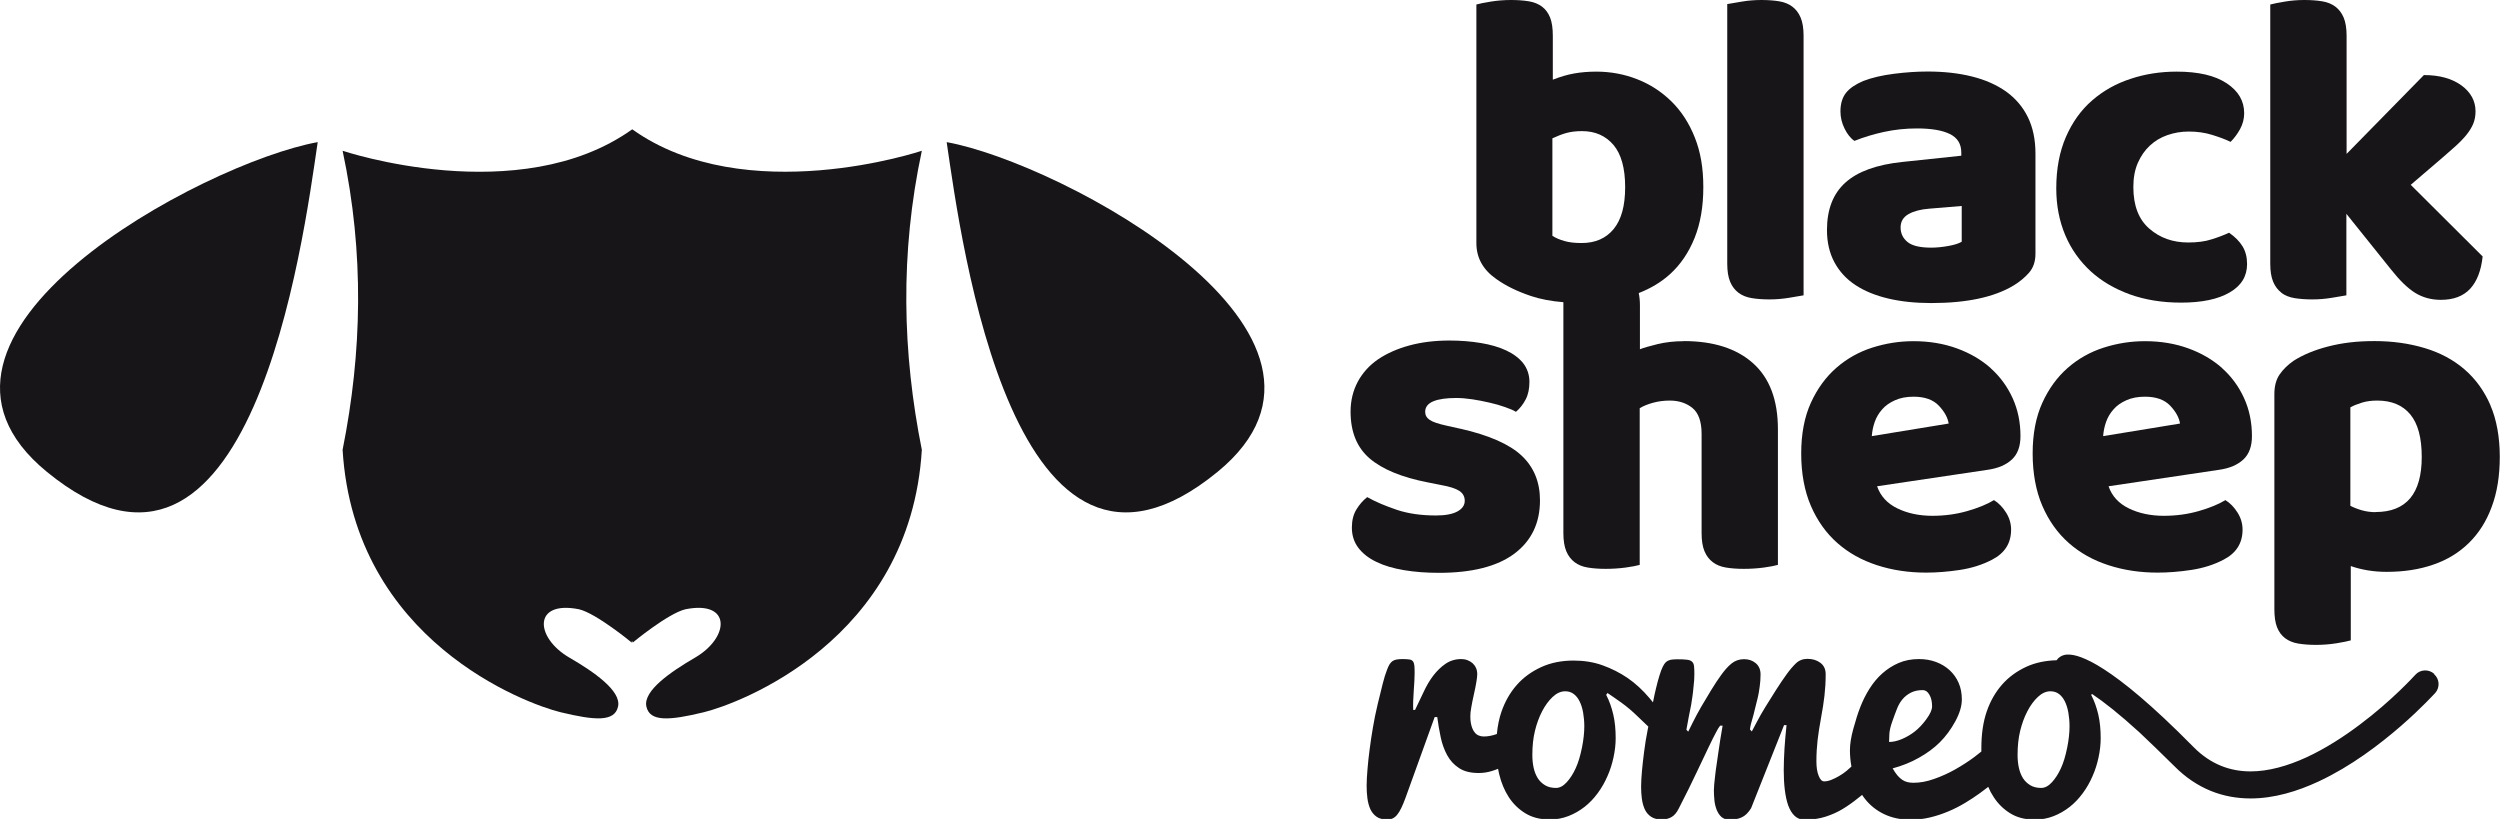<svg xmlns="http://www.w3.org/2000/svg" width="174" height="57" viewBox="0 0 174 57" fill="none"><g clip-path="url(#clip0_0_1)"><path d="M125.529 2.489C125.529 1.973 125.461 1.547 125.326 1.226C125.191 0.904 124.996 0.65 124.748 0.463C124.501 0.277 124.193 0.149 123.826 0.09C123.458 0.03 123.045 0 122.588 0C122.13 0 121.672 0.037 121.229 0.112C120.779 0.187 120.442 0.239 120.216 0.284V18.35C120.216 18.866 120.284 19.291 120.419 19.613C120.554 19.934 120.749 20.188 120.997 20.375C121.244 20.562 121.552 20.689 121.92 20.749C122.287 20.809 122.7 20.839 123.158 20.839C123.615 20.839 124.066 20.801 124.516 20.727C124.966 20.652 125.304 20.599 125.529 20.555V2.489Z" fill="#171518"></path><path d="M141.668 10.688C141.668 9.709 141.488 8.865 141.136 8.147C140.783 7.43 140.273 6.839 139.62 6.368C138.96 5.905 138.172 5.553 137.241 5.322C136.311 5.09 135.283 4.978 134.158 4.978C133.43 4.978 132.649 5.03 131.824 5.135C130.999 5.24 130.286 5.404 129.686 5.636C129.145 5.867 128.74 6.137 128.485 6.458C128.23 6.779 128.095 7.213 128.095 7.751C128.095 8.17 128.192 8.566 128.38 8.947C128.568 9.328 128.793 9.62 129.07 9.806C129.678 9.56 130.353 9.351 131.104 9.186C131.854 9.022 132.627 8.939 133.415 8.939C134.413 8.939 135.178 9.066 135.711 9.328C136.243 9.59 136.506 10.016 136.506 10.621V10.838L132.409 11.271C130.616 11.458 129.295 11.937 128.44 12.707C127.585 13.476 127.157 14.575 127.157 16.01C127.157 16.862 127.33 17.61 127.675 18.253C128.02 18.895 128.508 19.426 129.145 19.845C129.783 20.263 130.541 20.57 131.426 20.779C132.312 20.988 133.31 21.093 134.413 21.093C136.874 21.093 138.78 20.689 140.138 19.875C140.55 19.628 140.911 19.329 141.218 18.985C141.518 18.641 141.668 18.2 141.668 17.662V10.681V10.688ZM136.536 16.825C136.326 16.952 136.011 17.049 135.583 17.124C135.155 17.199 134.765 17.236 134.413 17.236C133.64 17.236 133.092 17.109 132.769 16.847C132.447 16.586 132.282 16.249 132.282 15.831C132.282 15.412 132.469 15.106 132.844 14.896C133.22 14.687 133.7 14.568 134.285 14.523L136.536 14.336V16.825Z" fill="#171518"></path><path d="M145.495 18.866C146.253 19.561 147.168 20.099 148.234 20.487C149.299 20.869 150.485 21.063 151.798 21.063C153.238 21.063 154.364 20.831 155.174 20.36C155.985 19.897 156.397 19.232 156.397 18.38C156.397 17.901 156.292 17.49 156.082 17.146C155.872 16.802 155.564 16.489 155.144 16.197C154.792 16.361 154.379 16.518 153.921 16.66C153.464 16.81 152.923 16.877 152.293 16.877C151.228 16.877 150.327 16.556 149.592 15.913C148.849 15.27 148.481 14.306 148.481 13.013C148.481 12.37 148.586 11.81 148.796 11.331C149.007 10.853 149.284 10.457 149.629 10.135C149.974 9.814 150.38 9.567 150.852 9.403C151.325 9.238 151.82 9.156 152.338 9.156C152.923 9.156 153.464 9.231 153.966 9.388C154.469 9.545 154.897 9.702 155.249 9.874C155.497 9.627 155.722 9.328 155.91 8.984C156.097 8.64 156.195 8.274 156.195 7.878C156.195 7.026 155.79 6.331 154.972 5.793C154.161 5.255 152.998 4.985 151.498 4.985C150.372 4.985 149.299 5.15 148.294 5.486C147.281 5.815 146.388 6.316 145.623 6.981C144.85 7.646 144.242 8.491 143.792 9.522C143.342 10.554 143.116 11.75 143.116 13.118C143.116 14.299 143.327 15.382 143.739 16.361C144.152 17.341 144.745 18.17 145.503 18.873L145.495 18.866Z" fill="#171518"></path><path d="M158.776 20.375C159.023 20.562 159.331 20.689 159.699 20.749C160.066 20.809 160.472 20.839 160.937 20.839C161.402 20.839 161.845 20.801 162.295 20.727C162.745 20.652 163.083 20.599 163.308 20.555V14.882L166.407 18.746C167.014 19.516 167.577 20.061 168.095 20.383C168.613 20.704 169.213 20.869 169.881 20.869C170.774 20.869 171.456 20.607 171.929 20.091C172.402 19.576 172.687 18.828 172.792 17.849L167.787 12.864L169.603 11.309C170.061 10.913 170.466 10.569 170.804 10.262C171.149 9.963 171.426 9.672 171.651 9.403C171.869 9.134 172.034 8.865 172.139 8.611C172.244 8.349 172.297 8.065 172.297 7.751C172.297 7.026 171.967 6.421 171.314 5.942C170.654 5.464 169.783 5.225 168.703 5.225L163.323 10.711V2.489C163.323 1.973 163.255 1.547 163.12 1.226C162.985 0.904 162.79 0.65 162.542 0.463C162.295 0.277 161.987 0.149 161.62 0.09C161.252 0.03 160.839 0 160.382 0C159.924 0 159.466 0.037 159.023 0.112C158.573 0.187 158.236 0.254 158.01 0.314V18.35C158.01 18.866 158.078 19.291 158.213 19.613C158.348 19.934 158.543 20.188 158.791 20.375H158.776Z" fill="#171518"></path><path d="M101.661 29.845L100.693 29.629C100.108 29.502 99.71 29.367 99.507 29.225C99.297 29.083 99.192 28.896 99.192 28.664C99.192 28.336 99.38 28.089 99.755 27.932C100.13 27.775 100.663 27.7 101.353 27.7C101.683 27.7 102.059 27.73 102.464 27.79C102.869 27.85 103.274 27.932 103.664 28.022C104.062 28.111 104.422 28.216 104.76 28.336C105.09 28.448 105.345 28.56 105.51 28.664C105.78 28.433 106.005 28.149 106.185 27.805C106.365 27.461 106.448 27.05 106.448 26.572C106.448 26.093 106.298 25.645 106.013 25.279C105.72 24.912 105.322 24.621 104.827 24.389C104.332 24.157 103.739 23.985 103.064 23.873C102.389 23.761 101.661 23.701 100.888 23.701C99.868 23.701 98.937 23.814 98.089 24.045C97.241 24.277 96.521 24.598 95.913 25.009C95.306 25.428 94.84 25.944 94.503 26.564C94.173 27.184 94 27.88 94 28.649C94 30.062 94.443 31.146 95.328 31.908C96.213 32.663 97.564 33.224 99.38 33.575L100.318 33.762C100.903 33.867 101.316 34.001 101.571 34.166C101.818 34.33 101.946 34.562 101.946 34.853C101.946 35.167 101.773 35.414 101.428 35.601C101.083 35.788 100.588 35.877 99.943 35.877C98.922 35.877 98.022 35.75 97.234 35.489C96.454 35.227 95.756 34.935 95.156 34.599C94.863 34.831 94.615 35.115 94.405 35.459C94.195 35.803 94.09 36.221 94.09 36.722C94.09 37.26 94.24 37.731 94.54 38.127C94.84 38.523 95.261 38.852 95.793 39.106C96.326 39.368 96.964 39.555 97.714 39.682C98.465 39.809 99.275 39.869 100.153 39.869C102.464 39.869 104.219 39.42 105.405 38.531C106.591 37.641 107.183 36.401 107.183 34.823C107.183 33.56 106.763 32.521 105.915 31.721C105.067 30.922 103.649 30.294 101.646 29.838L101.661 29.845Z" fill="#171518"></path><path d="M117.208 23.746C116.54 23.746 115.932 23.814 115.377 23.948C114.822 24.083 114.409 24.202 114.139 24.307V21.257C114.139 20.928 114.109 20.644 114.056 20.398C114.897 20.069 115.632 19.628 116.24 19.075C116.968 18.41 117.538 17.572 117.943 16.563C118.348 15.554 118.551 14.381 118.551 13.028C118.551 11.675 118.356 10.569 117.958 9.567C117.56 8.566 117.02 7.736 116.33 7.056C115.639 6.383 114.852 5.867 113.951 5.516C113.058 5.165 112.105 4.985 111.107 4.985C110.545 4.985 110.027 5.03 109.562 5.113C109.089 5.195 108.594 5.344 108.076 5.546V2.489C108.076 1.973 108.016 1.547 107.889 1.226C107.761 0.904 107.573 0.65 107.326 0.463C107.078 0.277 106.771 0.149 106.403 0.09C106.035 0.03 105.623 0 105.165 0C104.707 0 104.212 0.037 103.754 0.112C103.297 0.187 102.959 0.254 102.756 0.314V16.922C102.756 17.939 103.214 18.768 104.129 19.411C104.797 19.89 105.608 20.286 106.568 20.607C107.221 20.824 107.971 20.966 108.811 21.033V37.103C108.811 37.619 108.879 38.045 109.014 38.366C109.149 38.688 109.344 38.942 109.592 39.129C109.839 39.316 110.147 39.443 110.515 39.502C110.882 39.562 111.288 39.592 111.753 39.592C112.218 39.592 112.698 39.562 113.141 39.502C113.591 39.443 113.914 39.375 114.124 39.316V28.41C114.356 28.268 114.657 28.141 115.032 28.037C115.407 27.932 115.805 27.88 116.217 27.88C116.84 27.88 117.373 28.052 117.793 28.395C118.213 28.739 118.431 29.337 118.431 30.189V37.103C118.431 37.619 118.498 38.045 118.633 38.366C118.768 38.688 118.963 38.942 119.211 39.129C119.459 39.316 119.766 39.443 120.134 39.502C120.502 39.562 120.914 39.592 121.372 39.592C121.83 39.592 122.317 39.562 122.76 39.502C123.203 39.443 123.533 39.375 123.743 39.316V29.875C123.743 27.842 123.165 26.31 122.01 25.279C120.854 24.247 119.241 23.739 117.178 23.739L117.208 23.746ZM108.046 9.627C108.399 9.463 108.729 9.336 109.029 9.253C109.329 9.171 109.689 9.126 110.11 9.126C111.025 9.126 111.753 9.448 112.301 10.091C112.841 10.733 113.111 11.712 113.111 13.021C113.111 14.329 112.848 15.278 112.316 15.935C111.783 16.586 111.04 16.915 110.08 16.915C109.599 16.915 109.202 16.87 108.879 16.773C108.556 16.683 108.279 16.563 108.046 16.414V9.62V9.627Z" fill="#171518"></path><path d="M138.547 25.615C137.887 25.032 137.106 24.576 136.198 24.247C135.291 23.918 134.285 23.746 133.182 23.746C132.199 23.746 131.246 23.896 130.308 24.195C129.37 24.494 128.538 24.965 127.81 25.6C127.082 26.235 126.489 27.043 126.039 28.029C125.589 29.016 125.364 30.197 125.364 31.564C125.364 32.932 125.589 34.173 126.039 35.212C126.489 36.251 127.104 37.111 127.885 37.798C128.665 38.486 129.581 38.994 130.639 39.338C131.696 39.682 132.829 39.854 134.06 39.854C134.788 39.854 135.576 39.794 136.409 39.667C137.241 39.54 137.992 39.301 138.66 38.949C139.537 38.493 139.973 37.798 139.973 36.864C139.973 36.445 139.86 36.057 139.627 35.683C139.395 35.309 139.117 35.018 138.78 34.808C138.299 35.1 137.677 35.354 136.919 35.571C136.161 35.788 135.351 35.9 134.495 35.9C133.58 35.9 132.762 35.728 132.057 35.384C131.351 35.04 130.879 34.524 130.646 33.844L138.374 32.693C139.08 32.589 139.635 32.349 140.033 31.976C140.43 31.602 140.625 31.064 140.625 30.354C140.625 29.397 140.445 28.515 140.078 27.708C139.71 26.901 139.2 26.205 138.547 25.622V25.615ZM130.278 30.346C130.301 30.017 130.368 29.688 130.481 29.367C130.594 29.046 130.766 28.754 130.999 28.492C131.224 28.231 131.524 28.022 131.892 27.857C132.259 27.693 132.687 27.61 133.19 27.61C133.962 27.61 134.548 27.82 134.938 28.231C135.336 28.649 135.561 29.061 135.628 29.479L130.278 30.354V30.346Z" fill="#171518"></path><path d="M154.657 25.615C153.996 25.032 153.216 24.576 152.308 24.247C151.4 23.918 150.395 23.746 149.292 23.746C148.309 23.746 147.356 23.896 146.418 24.195C145.48 24.494 144.647 24.965 143.919 25.6C143.192 26.235 142.599 27.043 142.149 28.029C141.698 29.016 141.473 30.197 141.473 31.564C141.473 32.932 141.698 34.173 142.149 35.212C142.599 36.251 143.214 37.111 143.994 37.798C144.775 38.486 145.69 38.994 146.748 39.338C147.806 39.682 148.939 39.854 150.17 39.854C150.897 39.854 151.685 39.794 152.518 39.667C153.351 39.54 154.101 39.301 154.769 38.949C155.647 38.493 156.082 37.798 156.082 36.864C156.082 36.445 155.97 36.057 155.737 35.683C155.504 35.309 155.227 35.018 154.889 34.808C154.409 35.1 153.786 35.354 153.028 35.571C152.27 35.788 151.46 35.9 150.605 35.9C149.689 35.9 148.872 35.728 148.166 35.384C147.461 35.04 146.988 34.524 146.756 33.844L154.484 32.693C155.189 32.589 155.745 32.349 156.142 31.976C156.54 31.602 156.735 31.064 156.735 30.354C156.735 29.397 156.555 28.515 156.187 27.708C155.82 26.901 155.309 26.205 154.657 25.622V25.615ZM146.38 30.346C146.403 30.017 146.47 29.688 146.583 29.367C146.696 29.046 146.868 28.754 147.101 28.492C147.326 28.231 147.626 28.022 147.994 27.857C148.361 27.693 148.789 27.61 149.292 27.61C150.065 27.61 150.65 27.82 151.04 28.231C151.438 28.649 151.663 29.061 151.73 29.479L146.38 30.354V30.346Z" fill="#171518"></path><path d="M173.34 28.216C172.905 27.207 172.297 26.37 171.524 25.705C170.751 25.039 169.828 24.546 168.755 24.225C167.682 23.903 166.519 23.739 165.266 23.739C164.013 23.739 163.008 23.866 162.047 24.113C161.087 24.359 160.284 24.695 159.639 25.107C159.219 25.398 158.896 25.72 158.656 26.071C158.416 26.422 158.296 26.878 158.296 27.439V42.395C158.296 42.911 158.356 43.337 158.483 43.658C158.611 43.98 158.798 44.234 159.046 44.42C159.294 44.607 159.601 44.734 159.969 44.794C160.337 44.854 160.749 44.884 161.207 44.884C161.665 44.884 162.152 44.847 162.618 44.772C163.075 44.697 163.413 44.63 163.615 44.57V39.398C164.388 39.667 165.221 39.801 166.114 39.801C167.3 39.801 168.38 39.637 169.348 39.301C170.316 38.972 171.149 38.463 171.832 37.791C172.522 37.118 173.055 36.281 173.422 35.279C173.797 34.285 173.985 33.119 173.985 31.789C173.985 30.458 173.767 29.195 173.325 28.194L173.34 28.216ZM165.334 35.646C165.004 35.646 164.688 35.601 164.396 35.519C164.103 35.436 163.833 35.332 163.585 35.205V28.351C163.811 28.223 164.088 28.119 164.396 28.022C164.711 27.924 165.064 27.88 165.461 27.88C166.459 27.88 167.225 28.201 167.757 28.844C168.29 29.487 168.553 30.473 168.553 31.804C168.553 34.36 167.48 35.638 165.334 35.638V35.646Z" fill="#171518"></path><path d="M169.415 46.895C169.033 46.558 168.448 46.588 168.11 46.962C168.035 47.044 166.467 48.771 164.238 50.437C163.128 51.275 161.852 52.097 160.547 52.702C159.234 53.308 157.89 53.689 156.645 53.689C155.932 53.689 155.242 53.569 154.582 53.3C153.921 53.031 153.276 52.612 152.653 51.977C149.734 49.017 147.769 47.44 146.433 46.581C145.765 46.147 145.255 45.901 144.857 45.751C144.46 45.602 144.167 45.557 143.949 45.557C143.852 45.557 143.769 45.564 143.702 45.579C143.462 45.631 143.267 45.766 143.139 45.953C142.374 45.975 141.668 46.117 141.046 46.401C140.378 46.708 139.808 47.119 139.342 47.65C138.877 48.18 138.524 48.8 138.277 49.518C138.029 50.236 137.902 51.088 137.902 52.082C137.902 52.157 137.902 52.231 137.902 52.306C137.744 52.433 137.587 52.56 137.406 52.695C136.986 53.009 136.536 53.293 136.063 53.562C135.591 53.823 135.103 54.048 134.6 54.219C134.098 54.399 133.625 54.481 133.167 54.481C133.025 54.481 132.89 54.466 132.762 54.436C132.634 54.406 132.514 54.354 132.402 54.279C132.289 54.205 132.177 54.1 132.064 53.973C131.952 53.846 131.847 53.674 131.727 53.48C132.387 53.3 132.995 53.061 133.557 52.74C134.12 52.426 134.608 52.067 135.013 51.663C135.418 51.26 135.778 50.774 136.086 50.213C136.394 49.645 136.544 49.137 136.544 48.681C136.544 48.255 136.469 47.866 136.319 47.522C136.168 47.179 135.958 46.887 135.688 46.64C135.418 46.394 135.103 46.207 134.743 46.072C134.383 45.938 133.985 45.871 133.565 45.871C133.047 45.871 132.574 45.96 132.154 46.14C131.734 46.319 131.351 46.566 131.006 46.872C130.661 47.179 130.368 47.537 130.113 47.941C129.858 48.345 129.648 48.771 129.476 49.212C129.303 49.653 129.145 50.168 128.988 50.736C128.83 51.312 128.755 51.805 128.755 52.216C128.755 52.605 128.793 52.986 128.86 53.352C128.748 53.457 128.635 53.554 128.523 53.651C128.35 53.794 128.17 53.913 127.99 54.018C127.81 54.122 127.63 54.212 127.457 54.279C127.285 54.347 127.119 54.384 126.962 54.384C126.804 54.384 126.684 54.257 126.579 53.995C126.474 53.741 126.422 53.405 126.422 52.994C126.422 52.471 126.452 51.977 126.504 51.514C126.557 51.05 126.639 50.535 126.744 49.967C126.849 49.398 126.932 48.883 126.984 48.412C127.037 47.941 127.067 47.448 127.067 46.925C127.067 46.581 126.947 46.319 126.699 46.132C126.452 45.945 126.152 45.856 125.799 45.856C125.484 45.856 125.214 45.96 124.996 46.169C124.778 46.379 124.561 46.633 124.343 46.939C124.118 47.253 123.871 47.612 123.615 48.016C123.353 48.427 123.113 48.816 122.88 49.189C122.648 49.563 122.437 49.937 122.242 50.31C122.047 50.684 121.942 50.886 121.927 50.908L121.8 50.774C121.8 50.774 121.8 50.729 121.807 50.684C121.83 50.542 121.852 50.43 121.875 50.355C122.01 49.884 122.107 49.526 122.16 49.279C122.227 48.995 122.287 48.748 122.34 48.554C122.385 48.382 122.43 48.12 122.475 47.784C122.512 47.522 122.535 47.238 122.535 46.947C122.535 46.603 122.422 46.342 122.197 46.155C121.972 45.968 121.702 45.878 121.387 45.878C121.049 45.878 120.757 45.983 120.509 46.184C120.261 46.386 120.036 46.648 119.811 46.954C119.586 47.268 119.346 47.62 119.098 48.031C118.851 48.434 118.618 48.823 118.401 49.197C118.183 49.57 117.988 49.944 117.8 50.318C117.613 50.699 117.515 50.901 117.5 50.923L117.373 50.789C117.485 50.153 117.598 49.578 117.703 49.062C117.71 49.047 117.74 48.853 117.793 48.472C117.823 48.277 117.845 48.083 117.86 47.889C117.883 47.702 117.898 47.522 117.913 47.358C117.92 47.194 117.928 47.044 117.928 46.917C117.928 46.685 117.92 46.498 117.905 46.364C117.89 46.229 117.845 46.125 117.763 46.05C117.68 45.975 117.56 45.93 117.403 45.915C117.238 45.893 117.02 45.886 116.727 45.886C116.54 45.886 116.382 45.901 116.262 45.923C116.142 45.953 116.037 46.005 115.955 46.08C115.872 46.155 115.79 46.274 115.722 46.416C115.654 46.558 115.579 46.753 115.504 46.999C115.429 47.231 115.347 47.537 115.257 47.911C115.182 48.21 115.114 48.539 115.047 48.883C114.972 48.786 114.897 48.696 114.814 48.599C114.341 48.038 113.831 47.567 113.291 47.194C112.743 46.82 112.158 46.528 111.535 46.304C110.912 46.08 110.237 45.975 109.524 45.975C108.691 45.975 107.934 46.125 107.266 46.431C106.598 46.738 106.028 47.149 105.563 47.679C105.097 48.21 104.745 48.83 104.497 49.548C104.34 50.004 104.234 50.52 104.182 51.088C103.867 51.2 103.567 51.26 103.267 51.26C103.147 51.26 103.034 51.237 102.921 51.192C102.809 51.148 102.711 51.073 102.629 50.961C102.539 50.849 102.471 50.706 102.419 50.527C102.366 50.348 102.336 50.123 102.336 49.854C102.336 49.697 102.351 49.503 102.396 49.264C102.434 49.025 102.494 48.726 102.576 48.36C102.659 47.993 102.719 47.694 102.756 47.463C102.794 47.231 102.816 47.059 102.816 46.925C102.816 46.76 102.786 46.611 102.726 46.483C102.666 46.349 102.584 46.244 102.486 46.155C102.381 46.065 102.269 45.998 102.126 45.945C101.991 45.893 101.848 45.871 101.706 45.871C101.293 45.871 100.926 45.983 100.61 46.199C100.295 46.416 100.01 46.693 99.763 47.014C99.515 47.336 99.275 47.739 99.05 48.233C98.825 48.718 98.637 49.114 98.487 49.413H98.359C98.344 49.032 98.359 48.584 98.397 48.075C98.434 47.567 98.457 47.171 98.457 46.895C98.457 46.663 98.457 46.476 98.442 46.342C98.427 46.207 98.397 46.102 98.344 46.035C98.292 45.96 98.209 45.915 98.104 45.901C97.992 45.886 97.842 45.871 97.647 45.871C97.474 45.871 97.332 45.878 97.211 45.901C97.091 45.923 96.994 45.96 96.919 46.013C96.844 46.065 96.769 46.147 96.709 46.244C96.649 46.342 96.589 46.476 96.529 46.64C96.431 46.887 96.334 47.201 96.236 47.59C96.138 47.971 96.018 48.449 95.883 49.025C95.748 49.6 95.636 50.139 95.553 50.647C95.471 51.155 95.388 51.648 95.328 52.142C95.261 52.627 95.216 53.091 95.178 53.532C95.141 53.973 95.118 54.354 95.118 54.683C95.118 54.982 95.133 55.273 95.171 55.557C95.208 55.842 95.276 56.088 95.373 56.312C95.478 56.537 95.621 56.709 95.808 56.843C95.996 56.978 96.243 57.037 96.551 57.037C96.686 57.037 96.814 57.015 96.926 56.963C97.039 56.91 97.144 56.828 97.241 56.709C97.339 56.589 97.436 56.432 97.526 56.245C97.617 56.058 97.722 55.812 97.827 55.52L99.853 49.907H100.033C100.093 50.378 100.175 50.849 100.273 51.312C100.37 51.775 100.52 52.187 100.723 52.56C100.926 52.934 101.203 53.233 101.548 53.457C101.893 53.689 102.351 53.801 102.914 53.801C103.229 53.801 103.544 53.756 103.844 53.659C103.987 53.614 104.122 53.569 104.264 53.509C104.287 53.636 104.317 53.771 104.347 53.898C104.49 54.481 104.707 55.012 105.007 55.475C105.307 55.939 105.698 56.32 106.163 56.604C106.636 56.895 107.198 57.037 107.866 57.037C108.324 57.037 108.759 56.955 109.164 56.798C109.569 56.641 109.944 56.425 110.29 56.155C110.635 55.886 110.935 55.565 111.205 55.199C111.475 54.832 111.7 54.436 111.88 54.018C112.068 53.599 112.203 53.166 112.301 52.71C112.398 52.261 112.451 51.813 112.451 51.372C112.451 50.766 112.398 50.221 112.285 49.735C112.173 49.249 112.015 48.793 111.79 48.36L111.88 48.233C112.15 48.412 112.473 48.636 112.848 48.905C113.223 49.174 113.606 49.496 113.996 49.877C114.251 50.123 114.491 50.355 114.724 50.572C114.717 50.617 114.709 50.662 114.694 50.706C114.574 51.304 114.491 51.843 114.431 52.313C114.371 52.784 114.319 53.225 114.281 53.651C114.244 54.078 114.221 54.444 114.221 54.75C114.221 55.042 114.236 55.326 114.274 55.595C114.311 55.871 114.379 56.111 114.476 56.327C114.574 56.544 114.724 56.716 114.912 56.843C115.099 56.97 115.347 57.037 115.654 57.037C115.895 57.037 116.12 56.985 116.315 56.88C116.517 56.776 116.69 56.574 116.84 56.275C117.358 55.266 117.785 54.406 118.108 53.711C118.438 53.016 118.708 52.448 118.918 52.007C119.128 51.566 119.294 51.237 119.414 51.013C119.526 50.789 119.631 50.617 119.721 50.505H119.894C119.774 51.2 119.669 51.843 119.586 52.448C119.549 52.702 119.511 52.964 119.474 53.225C119.436 53.487 119.399 53.734 119.376 53.965C119.346 54.197 119.324 54.406 119.309 54.586C119.294 54.765 119.286 54.907 119.286 55.004C119.286 55.229 119.301 55.46 119.324 55.707C119.346 55.946 119.406 56.17 119.481 56.365C119.564 56.566 119.669 56.731 119.811 56.858C119.954 56.985 120.149 57.052 120.389 57.052C120.704 57.052 120.982 57 121.222 56.888C121.462 56.783 121.68 56.566 121.875 56.253L124.171 50.467H124.343C124.283 51.013 124.238 51.551 124.201 52.089C124.171 52.62 124.148 53.128 124.148 53.607C124.148 54.085 124.171 54.556 124.223 54.974C124.276 55.393 124.351 55.759 124.463 56.066C124.576 56.372 124.726 56.619 124.914 56.791C125.101 56.963 125.326 57.052 125.596 57.052C126.144 57.052 126.639 56.978 127.074 56.836C127.51 56.694 127.915 56.514 128.275 56.29C128.643 56.066 128.988 55.819 129.318 55.55C129.415 55.468 129.506 55.401 129.603 55.326C129.671 55.423 129.738 55.528 129.813 55.617C130.166 56.058 130.601 56.41 131.134 56.664C131.666 56.918 132.274 57.052 132.98 57.052C133.43 57.052 133.88 57 134.323 56.895C134.765 56.791 135.186 56.649 135.598 56.477C136.011 56.305 136.401 56.103 136.776 55.879C137.151 55.655 137.497 55.423 137.819 55.191C138.007 55.057 138.194 54.907 138.382 54.765C138.487 55.019 138.615 55.258 138.765 55.483C139.065 55.946 139.455 56.327 139.92 56.611C140.393 56.903 140.956 57.045 141.623 57.045C142.081 57.045 142.516 56.963 142.921 56.806C143.327 56.649 143.702 56.432 144.047 56.163C144.392 55.894 144.692 55.572 144.962 55.206C145.232 54.84 145.458 54.444 145.638 54.025C145.825 53.607 145.96 53.173 146.058 52.717C146.155 52.269 146.208 51.82 146.208 51.379C146.208 50.774 146.155 50.228 146.043 49.742C145.93 49.257 145.773 48.8 145.548 48.367L145.6 48.3C145.6 48.3 145.623 48.315 145.638 48.322C146.418 48.845 147.491 49.682 148.909 50.976C149.232 51.275 150.74 52.725 151.325 53.315C152.113 54.115 152.976 54.683 153.876 55.049C154.777 55.415 155.715 55.572 156.637 55.572C158.281 55.572 159.894 55.079 161.387 54.384C163.63 53.337 165.634 51.805 167.097 50.535C168.56 49.264 169.468 48.247 169.491 48.233C169.828 47.851 169.798 47.268 169.423 46.932L169.415 46.895ZM110.102 52.044C109.989 52.605 109.847 53.083 109.667 53.472C109.487 53.868 109.277 54.19 109.037 54.451C108.796 54.713 108.549 54.84 108.294 54.84C108.001 54.84 107.746 54.78 107.536 54.653C107.326 54.526 107.153 54.361 107.026 54.16C106.898 53.95 106.801 53.711 106.741 53.435C106.681 53.158 106.651 52.859 106.651 52.545C106.651 51.925 106.711 51.364 106.831 50.871C106.951 50.378 107.116 49.922 107.326 49.518C107.536 49.107 107.784 48.771 108.061 48.509C108.339 48.247 108.631 48.113 108.939 48.113C109.172 48.113 109.374 48.18 109.539 48.307C109.704 48.434 109.839 48.606 109.944 48.823C110.05 49.04 110.132 49.294 110.185 49.593C110.237 49.892 110.267 50.213 110.267 50.557C110.267 50.991 110.215 51.491 110.102 52.052V52.044ZM131.501 51.058C131.516 50.834 131.584 50.542 131.711 50.191C131.839 49.84 131.944 49.541 132.042 49.301C132.139 49.062 132.259 48.853 132.417 48.666C132.574 48.479 132.762 48.33 132.995 48.21C133.227 48.09 133.505 48.031 133.827 48.031C134.007 48.031 134.165 48.135 134.285 48.352C134.413 48.561 134.473 48.838 134.473 49.167C134.473 49.398 134.338 49.697 134.075 50.056C133.812 50.415 133.542 50.699 133.265 50.916C132.987 51.133 132.687 51.304 132.372 51.439C132.049 51.574 131.757 51.641 131.479 51.641C131.479 51.476 131.486 51.282 131.501 51.058ZM143.874 52.044C143.762 52.605 143.619 53.083 143.439 53.472C143.259 53.868 143.049 54.19 142.809 54.451C142.569 54.713 142.321 54.84 142.066 54.84C141.773 54.84 141.518 54.78 141.308 54.653C141.098 54.526 140.926 54.361 140.798 54.16C140.67 53.95 140.573 53.711 140.513 53.435C140.453 53.158 140.423 52.859 140.423 52.545C140.423 51.925 140.483 51.364 140.603 50.871C140.723 50.378 140.888 49.922 141.098 49.518C141.308 49.107 141.556 48.771 141.833 48.509C142.111 48.247 142.404 48.113 142.711 48.113C142.944 48.113 143.147 48.18 143.312 48.307C143.477 48.434 143.612 48.606 143.717 48.823C143.822 49.04 143.904 49.294 143.957 49.593C144.009 49.892 144.039 50.213 144.039 50.557C144.039 50.991 143.987 51.491 143.874 52.052V52.044Z" fill="#171518"></path></g><g clip-path="url(#clip1_0_1)"><path fill-rule="evenodd" clip-rule="evenodd" d="M40.295 42.404C37.077 41.767 37.221 44.376 39.64 45.777C41.321 46.75 43.25 48.079 43.018 49.17C42.786 50.26 41.393 50.143 39.021 49.572C36.644 48.996 24.654 44.61 23.845 31.308C25.196 24.558 25.371 17.645 23.845 10.493C23.845 10.493 36.128 14.624 44.003 9C51.882 14.619 64.16 10.493 64.16 10.493C62.629 17.645 62.809 24.564 64.16 31.308C63.351 44.61 51.356 48.996 48.984 49.572C46.607 50.148 45.22 50.26 44.987 49.17C44.755 48.079 46.684 46.755 48.365 45.777C50.789 44.371 50.928 41.767 47.71 42.404C46.493 42.69 44.033 44.727 44.033 44.727V44.62L44.003 44.671L43.972 44.62V44.727C43.972 44.727 41.512 42.69 40.295 42.404Z" fill="#171518"></path><path fill-rule="evenodd" clip-rule="evenodd" d="M22.112 9.892C14.171 11.328 -8.354 23.336 3.264 32.842C17.471 44.472 21.096 16.825 22.112 9.892Z" fill="#171518"></path><path fill-rule="evenodd" clip-rule="evenodd" d="M65.888 9.892C73.834 11.328 96.354 23.336 84.741 32.842C70.534 44.472 66.909 16.825 65.888 9.892Z" fill="#171518"></path></g><defs><clipPath id="clip0_0_1"><rect width="80" height="57" fill="white" transform="translate(94)"></rect></clipPath><clipPath id="clip1_0_1"><rect width="88" height="41" fill="white" transform="translate(0 9)"></rect></clipPath></defs></svg>